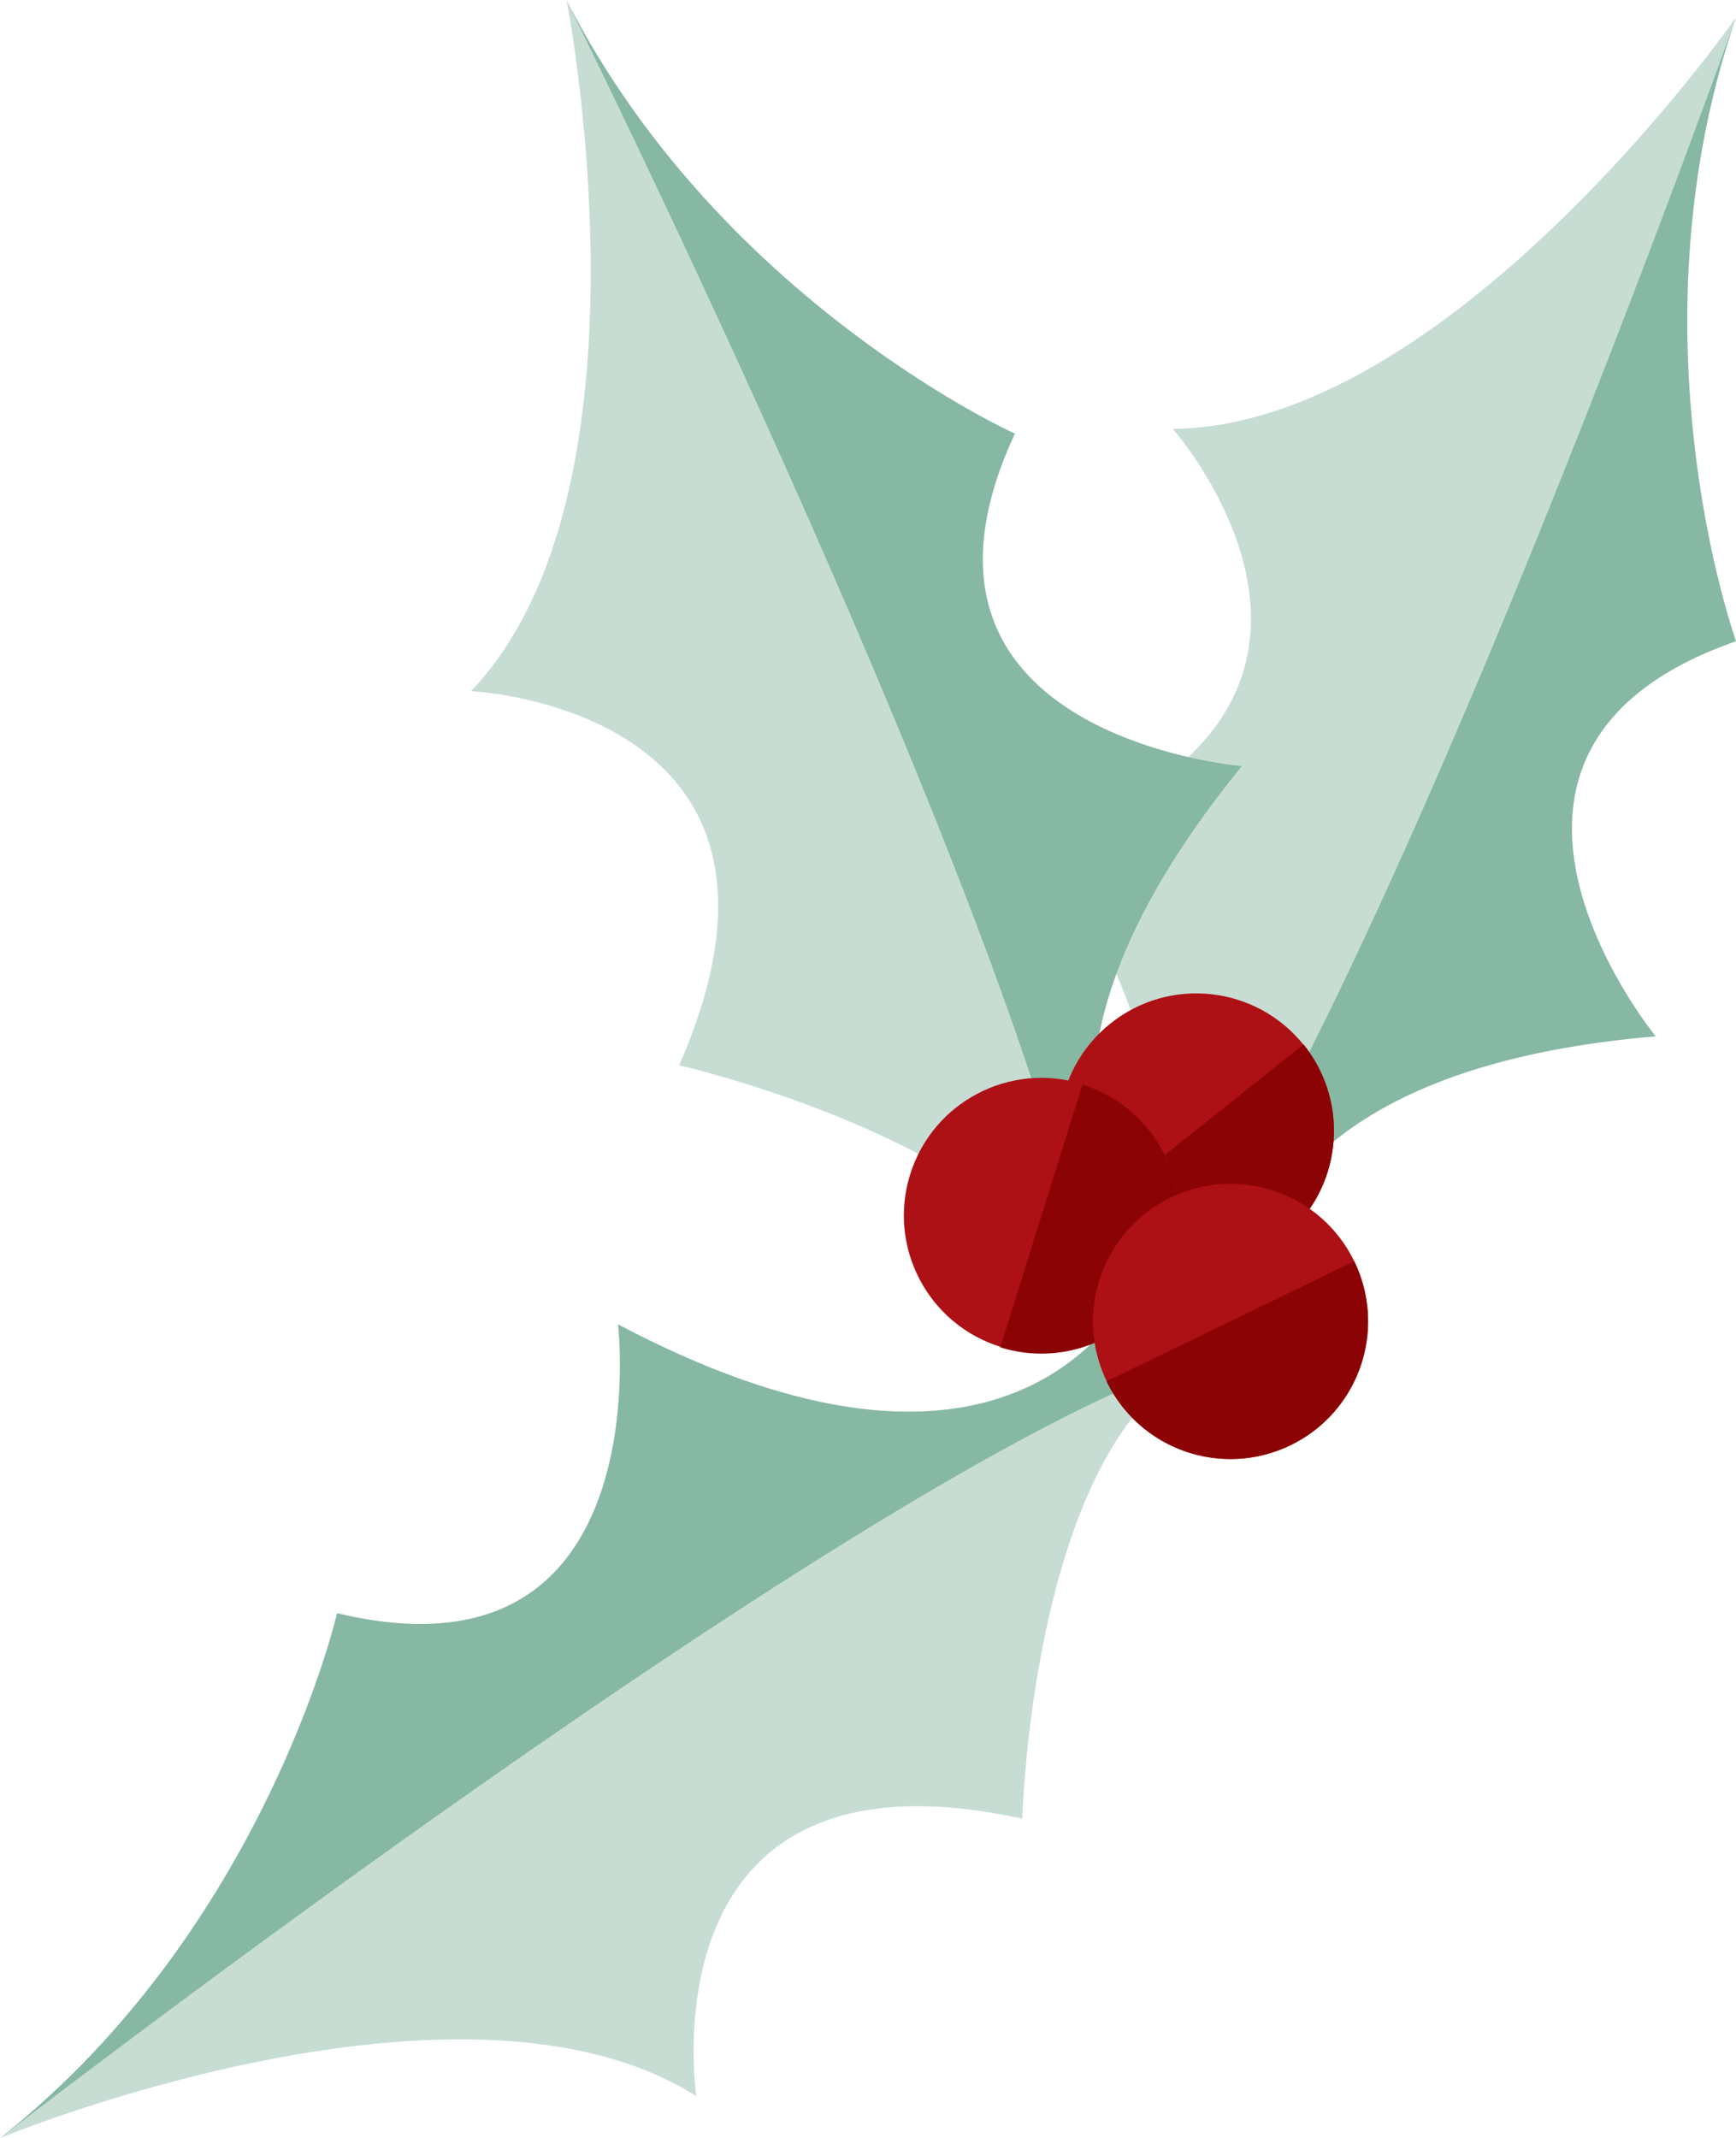 <svg xmlns="http://www.w3.org/2000/svg" viewBox="0 0 76.48 94.17"><defs><style>.cls-1{fill:#c7ddd3;}.cls-2{fill:#86b8a4;}.cls-3{fill:#ad1015;}.cls-4{fill:#8b0304;}</style></defs><title>Artboard 48</title><g id="Layer_1" data-name="Layer 1"><path class="cls-1" d="M54.89,61.1S51,47.51,72.94,45.64c0,0-10.31-12.57,3.54-17.4,0,0-4.83-13.43,0-27.47,0,0-12.57,18-24.81,18.12,0,0,10.63,12.06-5.48,18,0,0,11,18.15,1.93,23.52A58,58,0,0,0,54.89,61.1Z"/><path class="cls-2" d="M54.89,61.1S51,47.51,72.94,45.64c0,0-10.31-12.57,3.54-17.4,0,0-4.83-13.43,0-27.47,0,0-19.29,54.31-28.35,59.69A58,58,0,0,0,54.89,61.1Z"/><path class="cls-1" d="M53.29,57.46s-12.46-6.67,1.42-23.72c0,0-16.2-1.32-10-14.64,0,0-13-5.86-19.75-19.09,0,0,4.24,21.57-4.21,30.43,0,0,16.06.74,9.17,16.48,0,0,20.69,4.71,18.25,15A58,58,0,0,0,53.29,57.46Z"/><path class="cls-2" d="M53.29,57.46s-12.46-6.67,1.42-23.72c0,0-16.2-1.32-10-14.64,0,0-13-5.86-19.75-19.09,0,0,25.64,51.62,23.21,61.87A58,58,0,0,0,53.29,57.46Z"/><path class="cls-1" d="M50.77,55.07s-4.09,13.52-23.54,3.26c0,0,1.88,16.14-12.38,12.72,0,0-3.19,13.91-14.84,23.11,0,0,20.32-8.39,30.67-1.84,0,0-2.43-15.89,14.36-12.22,0,0,.55-21.21,11.08-20.83A58,58,0,0,0,50.77,55.07Z"/><path class="cls-2" d="M50.77,55.07s-4.09,13.52-23.54,3.26c0,0,1.88,16.14-12.38,12.72,0,0-3.19,13.91-14.84,23.11,0,0,45.58-35.27,56.11-34.9A58,58,0,0,0,50.77,55.07Z"/><circle class="cls-3" cx="52.7" cy="49.81" r="6.06" transform="translate(-19.56 43.8) rotate(-38.63)"/><path class="cls-4" d="M56.48,54.54a6.06,6.06,0,0,1-8.52-1L57.43,46A6.06,6.06,0,0,1,56.48,54.54Z"/><circle class="cls-3" cx="45.88" cy="53.53" r="6.06" transform="translate(-18.9 81.35) rotate(-72.64)"/><path class="cls-4" d="M51.67,55.34a6.06,6.06,0,0,1-7.6,4l3.62-11.57A6.06,6.06,0,0,1,51.67,55.34Z"/><circle class="cls-3" cx="54.21" cy="58.2" r="6.06" transform="translate(-19.97 29.51) rotate(-25.89)"/><path class="cls-4" d="M56.85,63.65a6.06,6.06,0,0,1-8.1-2.81l10.91-5.29A6.06,6.06,0,0,1,56.85,63.65Z"/></g></svg>